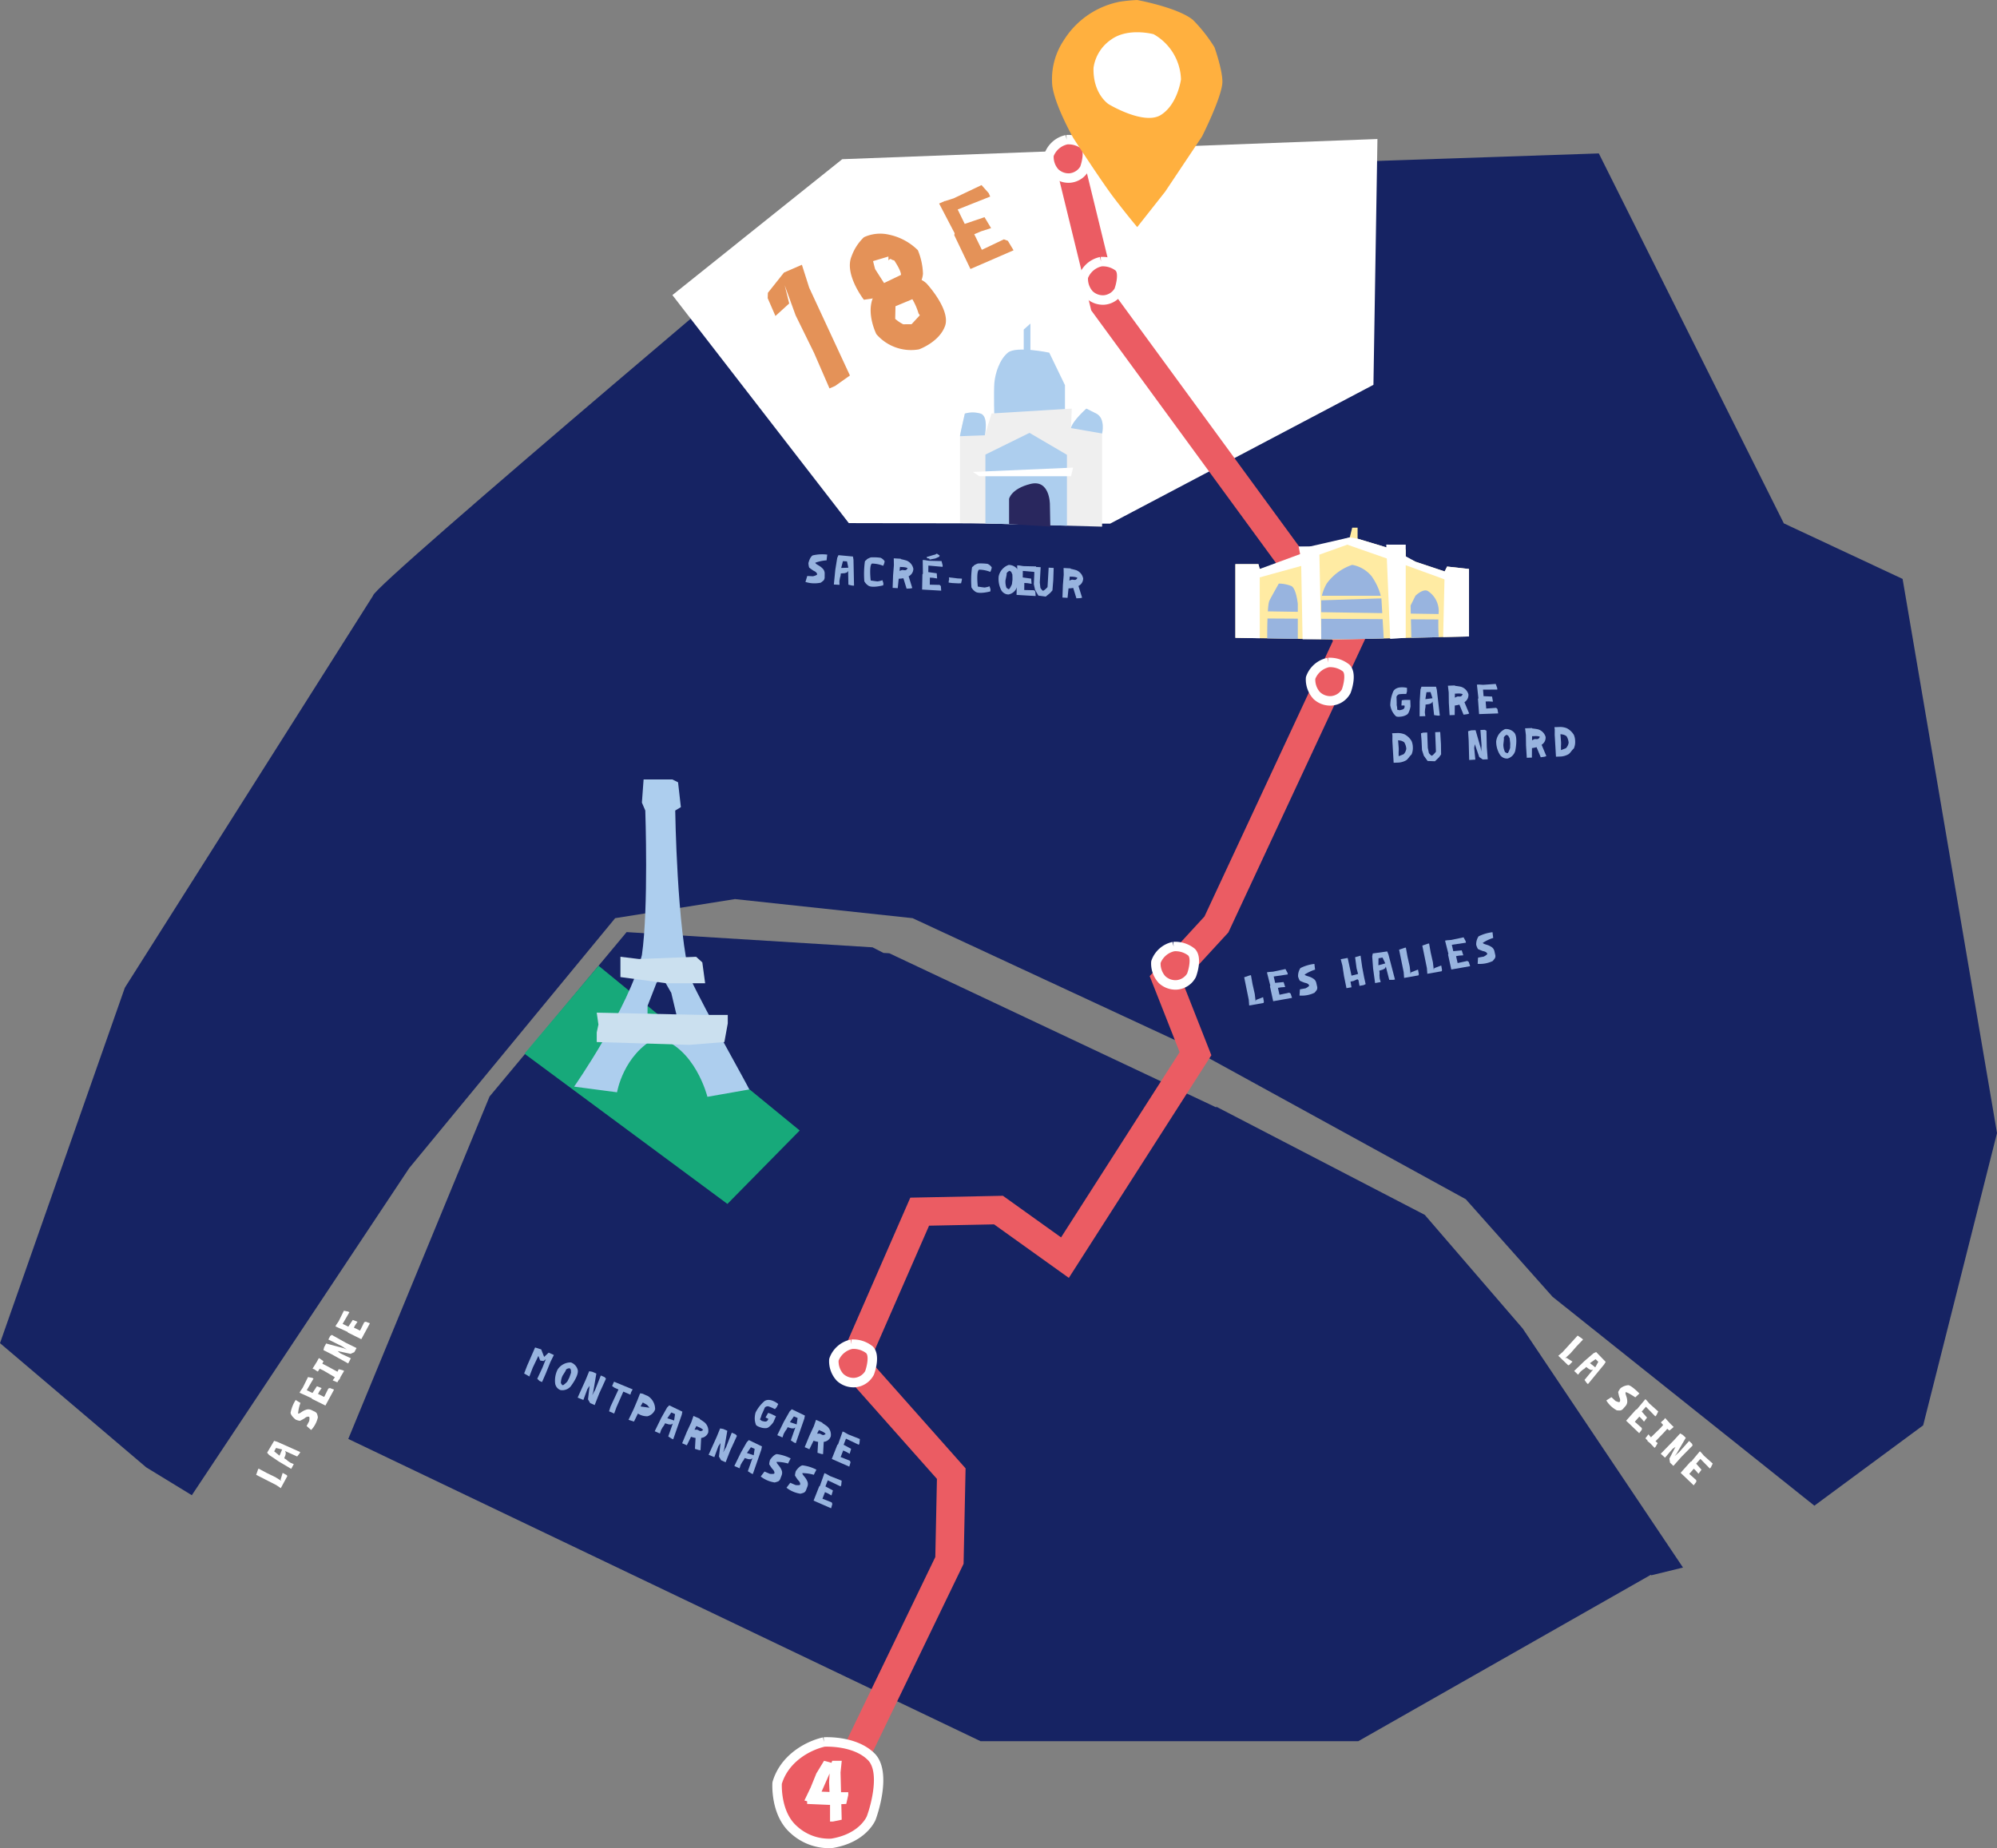 <svg xmlns="http://www.w3.org/2000/svg" width="383.508" height="355.006" viewBox="0 0 383.508 355.006">
  <rect x="0" y="0" width="383.508" height="355.006" fill="#808080" stroke="none"/>
  <g id="Groupe_637" data-name="Groupe 637" transform="translate(-469.961 -1884.377)">
    <g id="Groupe_553" data-name="Groupe 553" transform="translate(1339.281 1611.132)">
      <g id="Paris" transform="translate(-869.32 299.947)">
        <g id="Groupe_512" data-name="Groupe 512" transform="translate(0 2.768)">
          <path id="Tracé_1549" data-name="Tracé 1549" d="M-503.942,390.439l-22.809-10.673-35.529-71.058-142.555,4.825s-93.282,78.514-92.843,80.123l-47.664,75.3-23.979,68.28,28.082,23.86,8.757,5.352,41.745-62.833,39.553-48.01,23.012-3.666,34.108,3.666,53.5,24.857.1.228,52.633,28.9,16.666,18.742,50.282,40.127,20.891-15.433,14.182-56.145Z" transform="translate(869.32 -308.708)" fill="#162363"/>
        </g>
        <g id="Groupe_513" data-name="Groupe 513" transform="translate(66.884 152.34)">
          <path id="Tracé_1550" data-name="Tracé 1550" d="M-502.678,677.478l-30.79-45.924-18.8-21.822-40.083-20.8.075.178L-655.1,559.483l-1.122-.064-2.1-1.077-47.226-2.924L-731.871,587-759,652.774l121.434,58.064h72.52l56.2-31.97.088.1Z" transform="translate(759 -555.417)" fill="#162363"/>
        </g>
        <g id="Tracé_1385" data-name="Tracé 1385" transform="translate(129.127 0)">
          <path id="Tracé_1551" data-name="Tracé 1551" d="M-623.716,308.018l102.783-3.876-.769,47.214-50.561,26.665-50.192-.1-33.878-43.8Z" transform="translate(656.333 -304.142)" fill="#fff"/>
        </g>
      </g>
      <g id="Calque_1" data-name="Calque 1" transform="translate(-825.125 293.488)">
        <g id="Groupe_514" data-name="Groupe 514" transform="translate(112.991 10.273)">
          <path id="Tracé_1552" data-name="Tracé 1552" d="M-605.139,627.829l-4.913-2.373L-587.621,579l.314-15.008L-606.55,542.3l14.129-32.331,17.787-.36,11.166,7.991L-540.7,482.02l-5.75-14.609,10.523-11.453,24.673-52.938-46.423-63.485-6.8-27.808,5.3-1.3,6.54,26.756,47.687,65.215-26.392,56.626-8.785,9.561,5.52,14.025-27.369,42.77L-576.335,515.1l-12.484.252-11.334,25.935,18.346,20.682-.383,18.333Z" transform="translate(610.052 -310.432)" fill="#eb5c63"/>
        </g>
        <g id="Groupe_517" data-name="Groupe 517" transform="translate(104.123 313.447)">
          <g id="Tracé_651" data-name="Tracé 651">
            <path id="Tracé_1555" data-name="Tracé 1555" d="M-614.165,812.014c-3.538.815-7.717,3.48-9,7.885,0,0-.387,5.764,3.15,8.918a9.946,9.946,0,0,0,7.331,2.665c6.044-.975,7.587-4.86,7.587-4.86s3.215-8.573,0-11.78-9.066-2.828-9.066-2.828" transform="translate(624.089 -811.089)" fill="#eb5c63"/>
            <path id="Tracé_1556" data-name="Tracé 1556" d="M-613.807,831.813a10.91,10.91,0,0,1-7.421-2.925c-3.809-3.4-3.453-9.389-3.436-9.643l.034-.194c1.451-4.976,6.116-7.7,9.67-8.516l.2.885-.058-.907c.256-.017,6.3-.365,9.768,3.093,3.589,3.579.349,12.37.209,12.743-.077.195-1.813,4.393-8.293,5.438l-.1.011C-613.421,831.808-613.614,831.813-613.807,831.813Zm-9.047-12.354c-.025.721-.073,5.478,2.852,8.086a9.089,9.089,0,0,0,6.629,2.438c5.368-.885,6.783-4.157,6.841-4.3.827-2.211,2.492-8.508.2-10.795-2.7-2.7-7.656-2.591-8.3-2.568C-617.669,813.05-621.6,815.339-622.854,819.459Z" transform="translate(624.681 -810.497)" fill="#fff"/>
          </g>
          <g id="Groupe_516" data-name="Groupe 516" transform="translate(6.161 4.529)">
            <path id="Tracé_1557" data-name="Tracé 1557" d="M-607.483,824.007h1.386v.552l-.384,1.7-.946.044.073,2.988-1.68.349h-.561v-3.208l-.182.008-4.217-.181v-.509l-.524-.153,1.187-2.469,1.111-2.731,1.473-2.426,1.43.389.144-.383h1.827l-.23,2.24Zm-2.294-1.92.1-1.682-1.542,3.493,1.527.057Z" transform="translate(614.518 -817.967)" fill="#fff"/>
          </g>
        </g>
        <g id="Groupe_527" data-name="Groupe 527" transform="translate(140.162 41.912)">
          <g id="Groupe_518" data-name="Groupe 518" transform="translate(6.534 4.993)">
            <path id="Tracé_1558" data-name="Tracé 1558" d="M-554.389,384.529s-.157-5.555,0-7.314.969-4.431,2.591-5.767,7.949,0,7.949,0l3.019,6.244v5.777Z" transform="translate(554.459 -370.855)" fill="#adceee"/>
          </g>
          <g id="Groupe_519" data-name="Groupe 519" transform="translate(0 16.334)">
            <path id="Tracé_1559" data-name="Tracé 1559" d="M-565.236,411.5l27.293.731V394.34s.709-2.912-1.158-3.846l-1.867-.934s-2.637,2.34-2.952,3.737l.152-3.737-15.4.934-1.3,4.192s.792-3.676-.819-4.167a5.282,5.282,0,0,0-3.011,0s-.934,4.041-.934,4.341Z" transform="translate(565.236 -389.561)" fill="#efefef"/>
          </g>
          <g id="Groupe_520" data-name="Groupe 520" transform="translate(4.882 20.994)">
            <path id="Tracé_1560" data-name="Tracé 1560" d="M-557.184,414.653V401.414l8.467-4.168,7.187,4.208v13.617Z" transform="translate(557.184 -397.247)" fill="#adceee"/>
          </g>
          <g id="Groupe_523" data-name="Groupe 523" transform="translate(0 16.334)">
            <g id="Groupe_521" data-name="Groupe 521" transform="translate(0 0.74)">
              <path id="Tracé_1561" data-name="Tracé 1561" d="M-561.292,391a5.283,5.283,0,0,0-3.011,0s-.934,4.041-.934,4.341l4.763-.174S-559.681,391.492-561.292,391Z" transform="translate(565.236 -390.782)" fill="#adceee"/>
            </g>
            <g id="Groupe_522" data-name="Groupe 522" transform="translate(21.316)">
              <path id="Tracé_1562" data-name="Tracé 1562" d="M-525.257,390.495l-1.867-.934s-2.637,2.34-2.952,3.737l5.977,1.042S-523.391,391.428-525.257,390.495Z" transform="translate(530.076 -389.561)" fill="#adceee"/>
            </g>
          </g>
          <g id="Groupe_524" data-name="Groupe 524" transform="translate(9.429 30.682)">
            <path id="Tracé_1563" data-name="Tracé 1563" d="M-549.684,421.066v-4.851s.372-1.935,4.106-2.868,3.733,3.9,3.733,3.9l.081,4.293Z" transform="translate(549.684 -413.228)" fill="#29275e"/>
          </g>
          <g id="Groupe_525" data-name="Groupe 525" transform="translate(12.241)">
            <path id="Tracé_1564" data-name="Tracé 1564" d="M-545.045,369.274v-5.508l1.285-1.147v7.709Z" transform="translate(545.045 -362.619)" fill="#adceee"/>
          </g>
          <g id="Groupe_526" data-name="Groupe 526" transform="translate(2.479 27.667)">
            <path id="Tracé_1565" data-name="Tracé 1565" d="M-559.892,409.916h17.583l.415-1.662-19.253.831Z" transform="translate(561.147 -408.254)" fill="#fff"/>
          </g>
        </g>
        <g id="Groupe_539" data-name="Groupe 539" transform="translate(193.051 81.109)">
          <g id="Groupe_528" data-name="Groupe 528">
            <path id="Tracé_1566" data-name="Tracé 1566" d="M-478,434.281h4.426l.247.935,7.945-1.869.935-1.4-1.4-.935,3.948-.116,5.866-1.753.467-1.869h1.036v2.123l6.909,2.083h2.337v1.4l1.869.935,5.608,1.869.467-.935,4.206.467v12.958l-25.236.595L-478,448.434Z" transform="translate(478 -427.271)" fill="#ffeba3"/>
          </g>
          <g id="Groupe_529" data-name="Groupe 529" transform="translate(16.486 7.144)">
            <path id="Tracé_1567" data-name="Tracé 1567" d="M-450.807,453.354v-7.779a8.912,8.912,0,0,1,1.047-2.916,9.966,9.966,0,0,1,4.9-3.6,6.234,6.234,0,0,1,3.739,2.2,11.8,11.8,0,0,1,1.869,4.206l.449,7.736-6.594.155Z" transform="translate(450.807 -439.054)" fill="#98b4df"/>
          </g>
          <g id="Groupe_530" data-name="Groupe 530" transform="translate(6.119 10.749)">
            <path id="Tracé_1568" data-name="Tracé 1568" d="M-462.038,455.619v-6.725s-.3-2.959-1.24-3.427a6.536,6.536,0,0,0-2.409-.467s-1.33,2.337-1.8,3.271-.423,7.247-.423,7.247Z" transform="translate(467.907 -445)" fill="#98b4df"/>
          </g>
          <g id="Groupe_531" data-name="Groupe 531" transform="translate(33.648 12.055)">
            <path id="Tracé_1569" data-name="Tracé 1569" d="M-422.355,456.264l5.258-.124a38.153,38.153,0,0,1,0-4.982,4.587,4.587,0,0,0-2.132-3.907c-.935-.467-2.337.934-2.337.934l-.935,1.87Z" transform="translate(422.5 -447.156)" fill="#98b4df"/>
          </g>
          <g id="Groupe_532" data-name="Groupe 532" transform="translate(4.687 16.058)">
            <path id="Tracé_1570" data-name="Tracé 1570" d="M-470.269,453.757l35.213.551v1.033l-35.213-.2Z" transform="translate(470.269 -453.757)" fill="#ffeba3"/>
          </g>
          <g id="Groupe_533" data-name="Groupe 533" transform="translate(14.487 13.085)">
            <path id="Tracé_1571" data-name="Tracé 1571" d="M-453.637,448.854h14.773l-.753.467-14.487.467Z" transform="translate(454.104 -448.854)" fill="#ffeba3"/>
          </g>
          <g id="Groupe_534" data-name="Groupe 534" transform="translate(0 7.01)">
            <path id="Tracé_1572" data-name="Tracé 1572" d="M-473.574,438.833H-478v14.154l4.687.08-.014-13.3Z" transform="translate(478 -438.833)" fill="#fff"/>
          </g>
          <g id="Groupe_535" data-name="Groupe 535" transform="translate(39.9 7.477)">
            <path id="Tracé_1573" data-name="Tracé 1573" d="M-411.43,439.6l-.467.935-.29,12.608,4.964-.117V440.072Z" transform="translate(412.187 -439.604)" fill="#fff"/>
          </g>
          <g id="Groupe_536" data-name="Groupe 536" transform="translate(12.151 3.622)">
            <path id="Tracé_1574" data-name="Tracé 1574" d="M-454.01,433.246l.388,17.822h-3.583l-.286-15.369-.467-2.453" transform="translate(457.958 -433.246)" fill="#fff"/>
          </g>
          <g id="Groupe_537" data-name="Groupe 537" transform="translate(28.975 3.271)">
            <path id="Tracé_1575" data-name="Tracé 1575" d="M-426.47,432.667v17.892l-2.986.2-.753-18.1Z" transform="translate(430.208 -432.667)" fill="#fff"/>
          </g>
          <g id="Groupe_538" data-name="Groupe 538" transform="translate(2.804 1.869)">
            <path id="Tracé_1576" data-name="Tracé 1576" d="M-454.214,430.354l1.5.253,6.909,2.083,4.206,2.337,5.608,1.869.935,1.869-10.281-3.739-9.347-3.271-6.543,2.337-1.529,1.536-9.687,2.67-.935-.935,1.869-.935,8.879-3.271.766-1.051" transform="translate(473.375 -430.354)" fill="#fff"/>
          </g>
        </g>
        <g id="Groupe_540" data-name="Groupe 540" transform="translate(103.234 15.313)">
          <path id="Tracé_1577" data-name="Tracé 1577" d="M-619.576,343.986l1.4,4.4,7.825,16.868-2.87,2.026-1.054.458-2.974-6.841-3.533-7.2-2.1-5.77.868,3.491-2.645,2.406-1.484-3.416.033-1.032,3.1-3.9Z" transform="translate(626.146 -328.683)" fill="#e49258"/>
          <path id="Tracé_1578" data-name="Tracé 1578" d="M-586.081,341.805a4.212,4.212,0,0,1-.264,1.23,4.473,4.473,0,0,1,.97.692s4.651,5.023,3.538,8.142-5.007,4.5-5.007,4.5a8.782,8.782,0,0,1-8.183-2.922s-1.919-3.766-.691-6.913l-.12.074-1.588.231s-3.812-4.893-2.371-8.334a9.457,9.457,0,0,1,2.377-3.674,7.439,7.439,0,0,1,4.875-.48,10.884,10.884,0,0,1,2.94,1.084,11.135,11.135,0,0,1,2.543,1.884A12.871,12.871,0,0,1-586.081,341.805Zm-9.172-.833c.046.078,1.7,2.656,1.7,2.656l3.25-1.561c.031-.854-1.3-2.785-1.3-2.785a1.463,1.463,0,0,1-.595-.233c-.193-.17-.515.231-.515.231v-.745l-2.95.882S-595.3,340.893-595.254,340.972Zm8.318,8.478a12.18,12.18,0,0,0-1.176-2.705c-.056-.026-.853.387-.917.37l-2.33.971-.056,2.422a6.958,6.958,0,0,0,1.55,1.043l1.594-.014,1.582-1.711Z" transform="translate(615.9 -324.817)" fill="#e49258"/>
          <path id="Tracé_1579" data-name="Tracé 1579" d="M-557.547,331.267l-3.569,1.551-3.71,1.608-1,.433-3.108-6.5.075-.361-2.981-5.716,1.112-.487.032.018,1.648-.528,5.352-2.543,1.378,1.551.284.654-6.242,2.483,1.353,2.766,3.8-1.289,1.261,2.1-1.908.612-1.323.565,1.462,2.991,4.223-2.01.769.28Z" transform="translate(604.763 -318.745)" fill="#e49258"/>
        </g>
        <g id="Groupe_541" data-name="Groupe 541" transform="translate(206.584 106.097)">
          <g id="Tracé_651-2" data-name="Tracé 651">
            <path id="Tracé_1580" data-name="Tracé 1580" d="M-450.767,469.993a4.608,4.608,0,0,0-3.407,2.984,4.605,4.605,0,0,0,1.193,3.375,3.762,3.762,0,0,0,2.774,1.009,3.545,3.545,0,0,0,2.871-1.839s1.217-3.245,0-4.458a5.042,5.042,0,0,0-3.431-1.07" transform="translate(455.088 -469.078)" fill="#eb5c63"/>
            <path id="Tracé_1581" data-name="Tracé 1581" d="M-451,477.685a4.7,4.7,0,0,1-3.2-1.259,5.5,5.5,0,0,1-1.478-4.1l.035-.193a5.519,5.519,0,0,1,4.075-3.616l.2.88-.057-.9a5.934,5.934,0,0,1,4.132,1.334c1.553,1.55.447,4.788.209,5.422a4.437,4.437,0,0,1-3.578,2.418l-.1.01C-450.831,477.682-450.915,477.685-451,477.685Zm-2.862-5.146a3.588,3.588,0,0,0,.892,2.543,2.883,2.883,0,0,0,2.073.782,2.718,2.718,0,0,0,2.13-1.286c.407-1.1.715-2.943.2-3.462a4.031,4.031,0,0,0-2.66-.809A3.738,3.738,0,0,0-453.859,472.539Z" transform="translate(455.678 -468.487)" fill="#fff"/>
          </g>
        </g>
        <g id="Groupe_542" data-name="Groupe 542" transform="translate(176.877 160.661)">
          <g id="Tracé_651-3" data-name="Tracé 651">
            <path id="Tracé_1582" data-name="Tracé 1582" d="M-499.767,559.993a4.608,4.608,0,0,0-3.407,2.984,4.605,4.605,0,0,0,1.193,3.375,3.762,3.762,0,0,0,2.774,1.009,3.546,3.546,0,0,0,2.871-1.839s1.217-3.245,0-4.458a5.042,5.042,0,0,0-3.431-1.07" transform="translate(504.088 -559.078)" fill="#eb5c63"/>
            <path id="Tracé_1583" data-name="Tracé 1583" d="M-500,567.684a4.7,4.7,0,0,1-3.2-1.259,5.5,5.5,0,0,1-1.478-4.1l.035-.193a5.52,5.52,0,0,1,4.075-3.616l.2.88-.057-.9a5.93,5.93,0,0,1,4.132,1.334c1.553,1.55.447,4.788.209,5.422a4.436,4.436,0,0,1-3.578,2.417l-.1.01C-499.831,567.682-499.915,567.684-500,567.684Zm-2.862-5.145a3.59,3.59,0,0,0,.892,2.544,2.883,2.883,0,0,0,2.073.781,2.713,2.713,0,0,0,2.129-1.286c.407-1.1.715-2.943.2-3.462a4,4,0,0,0-2.66-.809A3.739,3.739,0,0,0-502.859,562.539Z" transform="translate(504.678 -558.487)" fill="#fff"/>
          </g>
        </g>
        <g id="Groupe_543" data-name="Groupe 543" transform="translate(115.037 237.051)">
          <g id="Tracé_651-4" data-name="Tracé 651">
            <path id="Tracé_1584" data-name="Tracé 1584" d="M-601.767,685.993a4.608,4.608,0,0,0-3.407,2.984,4.6,4.6,0,0,0,1.193,3.375,3.761,3.761,0,0,0,2.774,1.009,3.545,3.545,0,0,0,2.871-1.839s1.217-3.245,0-4.458a5.042,5.042,0,0,0-3.431-1.07" transform="translate(606.088 -685.078)" fill="#eb5c63"/>
            <path id="Tracé_1585" data-name="Tracé 1585" d="M-602,693.684a4.7,4.7,0,0,1-3.2-1.259,5.494,5.494,0,0,1-1.478-4.1l.035-.193a5.52,5.52,0,0,1,4.075-3.616l.2.88-.057-.9a5.936,5.936,0,0,1,4.132,1.334c1.553,1.55.447,4.788.209,5.422a4.436,4.436,0,0,1-3.578,2.417l-.1.01C-601.831,693.682-601.915,693.684-602,693.684Zm-2.862-5.145a3.59,3.59,0,0,0,.892,2.544,2.877,2.877,0,0,0,2.073.781,2.713,2.713,0,0,0,2.129-1.287c.407-1.1.715-2.943.2-3.462a4.024,4.024,0,0,0-2.66-.809A3.739,3.739,0,0,0-604.859,688.539Z" transform="translate(606.678 -684.488)" fill="#fff"/>
          </g>
        </g>
        <g id="Groupe_544" data-name="Groupe 544" transform="translate(162.932 29.101)">
          <g id="Tracé_651-5" data-name="Tracé 651">
            <path id="Tracé_1586" data-name="Tracé 1586" d="M-522.767,342.993a4.608,4.608,0,0,0-3.407,2.984,4.6,4.6,0,0,0,1.193,3.375,3.762,3.762,0,0,0,2.774,1.009,3.545,3.545,0,0,0,2.871-1.839s1.217-3.245,0-4.459a5.042,5.042,0,0,0-3.431-1.07" transform="translate(527.088 -342.078)" fill="#eb5c63"/>
            <path id="Tracé_1587" data-name="Tracé 1587" d="M-523,350.685a4.7,4.7,0,0,1-3.2-1.259,5.5,5.5,0,0,1-1.478-4.1l.035-.193a5.518,5.518,0,0,1,4.075-3.616l.2.88-.057-.9a5.944,5.944,0,0,1,4.132,1.334c1.553,1.55.447,4.788.209,5.422a4.437,4.437,0,0,1-3.578,2.418l-.1.01C-522.831,350.683-522.915,350.685-523,350.685Zm-2.862-5.146a3.588,3.588,0,0,0,.892,2.543,2.888,2.888,0,0,0,2.073.782,2.718,2.718,0,0,0,2.13-1.286c.407-1.1.715-2.943.2-3.462a4.035,4.035,0,0,0-2.66-.809A3.737,3.737,0,0,0-525.859,345.539Z" transform="translate(527.678 -341.488)" fill="#fff"/>
          </g>
        </g>
        <g id="Groupe_554" data-name="Groupe 554" transform="translate(156.339 5.675)">
          <g id="Tracé_651-6" data-name="Tracé 651">
            <path id="Tracé_1586-2" data-name="Tracé 1586" d="M-522.767,342.993a4.608,4.608,0,0,0-3.407,2.984,4.6,4.6,0,0,0,1.193,3.375,3.762,3.762,0,0,0,2.774,1.009,3.545,3.545,0,0,0,2.871-1.839s1.217-3.245,0-4.459a5.042,5.042,0,0,0-3.431-1.07" transform="translate(527.088 -342.078)" fill="#eb5c63"/>
            <path id="Tracé_1587-2" data-name="Tracé 1587" d="M-523,350.685a4.7,4.7,0,0,1-3.2-1.259,5.5,5.5,0,0,1-1.478-4.1l.035-.193a5.518,5.518,0,0,1,4.075-3.616l.2.88-.057-.9a5.944,5.944,0,0,1,4.132,1.334c1.553,1.55.447,4.788.209,5.422a4.437,4.437,0,0,1-3.578,2.418l-.1.01C-522.831,350.683-522.915,350.685-523,350.685Zm-2.862-5.146a3.588,3.588,0,0,0,.892,2.543,2.888,2.888,0,0,0,2.073.782,2.718,2.718,0,0,0,2.13-1.286c.407-1.1.715-2.943.2-3.462a4.035,4.035,0,0,0-2.66-.809A3.737,3.737,0,0,0-525.859,345.539Z" transform="translate(527.678 -341.488)" fill="#fff"/>
          </g>
        </g>
        <g id="Groupe_545" data-name="Groupe 545" transform="translate(56.524 165.26)">
          <path id="Tracé_1588" data-name="Tracé 1588" d="M-688.963,566.073l38.632,31.649-13.883,14.105-38.977-28.856Z" transform="translate(703.191 -566.073)" fill="#17a97a"/>
        </g>
        <g id="Groupe_546" data-name="Groupe 546" transform="translate(66.061 129.482)">
          <g id="Tracé_1286" data-name="Tracé 1286">
            <path id="Tracé_1589" data-name="Tracé 1589" d="M-665.118,545.346c-2.6-9.436-2.928-32.322-2.928-32.322l1.085-.651-.542-4.773-1.085-.542h-5.532l-.326,4.447.651,1.518s.651,18.764-.651,27.766c-2.495,10.2-13.015,25.272-13.015,25.272l8.243,1.085s1.193-7.267,7.592-10.521c7.376,1.735,9.762,11.389,9.762,11.389l8.026-1.41C-653.729,566.5-662.189,551.637-665.118,545.346Zm-8.243,6.725v-1.519l1.735-4.447,1.085-1.085,1.736,3.037,1.085,4.556Z" transform="translate(687.461 -507.059)" fill="#adceee"/>
          </g>
          <g id="Tracé_1287" data-name="Tracé 1287" transform="translate(4.338 44.795)">
            <path id="Tracé_1590" data-name="Tracé 1590" d="M-680.3,584.741v1.844l17.788.543,6.725-.543.651-3.579v-1.627h-4.773l-20.391-.434.325,2.278Z" transform="translate(680.305 -580.945)" fill="#cbe0ef"/>
          </g>
          <g id="Tracé_1288" data-name="Tracé 1288" transform="translate(8.894 34.057)">
            <path id="Tracé_1591" data-name="Tracé 1591" d="M-658.258,563.234l-10.955.434-3.579-.434v3.9l8.894,1.193h7.375l-.543-4.013Z" transform="translate(672.791 -563.234)" fill="#cbe0ef"/>
          </g>
        </g>
        <g id="Groupe_547" data-name="Groupe 547" transform="translate(110.484 86.103)">
          <path id="Tracé_1592" data-name="Tracé 1592" d="M-611.748,441.25a5.668,5.668,0,0,1-2.44-.224l.35-1.144,1.112.055s.691-.167.784-.349c-.011-.457-.663-.7-.663-.7a8.062,8.062,0,0,1-.871-.628,3.53,3.53,0,0,1-.139-.842s.238-1.129.812-1.488a7.912,7.912,0,0,1,2.8-.152l-.079.64-.044.457a8.076,8.076,0,0,0-2.18.465c.163.361.818.492,1.361,1.057a1.333,1.333,0,0,1,.453,1.067l-.008.58a.986.986,0,0,1-.191.68,4.15,4.15,0,0,1-.59.458Z" transform="translate(614.188 -435.59)" fill="#98b4df"/>
          <path id="Tracé_1593" data-name="Tracé 1593" d="M-601.312,441.85l-.374-.021-.711-.167-.047-2.625-.241.286-.433.132-.729.047-.048.43-.128.456-.1.609.028.694-1.092-.062.279-2.825.367-2.286.238-.526,2.785.262.1.61Zm-1.095-3.45-.258-1.216-.777-.044-.336,1.307Z" transform="translate(610.643 -435.699)" fill="#98b4df"/>
          <path id="Tracé_1594" data-name="Tracé 1594" d="M-591.943,442.053s-2.179.592-2.9.033a2.431,2.431,0,0,1-.732-.8,17.5,17.5,0,0,1,.107-3.821c.089-.207.139-.109.325-.334.1-.187.805-.441.805-.441a9.579,9.579,0,0,1,1.881.073,1.816,1.816,0,0,1,.786.679,2.748,2.748,0,0,1-.284.859,6.1,6.1,0,0,0-2.161-.429c-.574.363-.233,3.252-.233,3.252s.977.153,1.318.179a5.036,5.036,0,0,0,.932-.232l.186.58Z" transform="translate(606.884 -435.967)" fill="#98b4df"/>
          <path id="Tracé_1595" data-name="Tracé 1595" d="M-586.482,440.289l.16-1.991-.029-1.3,1.353.077-.008.076a10.748,10.748,0,0,1,1.093.27,2.126,2.126,0,0,1,1.325,1.587,1.6,1.6,0,0,1-.857,1.411c-.015.01-.031.019-.047.029l.7,2.258-.365.082-.729.035-.613-2a5.645,5.645,0,0,1-.9.093l-.187,1.812-.979-.056Zm1.243-.882a2.367,2.367,0,0,0,.372-.136.632.632,0,0,1,.375-.013s.4.078.54-.045a1.85,1.85,0,0,0,.269-.3c-.179-.2-.946-.241-.946-.241a2.66,2.66,0,0,1-.427-.024.311.311,0,0,0-.1,0Z" transform="translate(603.31 -436.096)" fill="#98b4df"/>
          <path id="Tracé_1596" data-name="Tracé 1596" d="M-573.3,438.043l-2.726-.242-.015,1.254,1.618.229.074.994-.806-.127-.584-.037-.017,1.356,1.9.042.228.243.062.862-1.582-.09-1.644-.095-.441-.025.061-2.934.093-.118-.036-2.626.494.028.009.013.7.109,2.412.056.216.817Zm-2.943-1.645-.139-.228,1.377-.418.241-.048.358-.2.534.352-.061.236-.778.35-.53.1-.541.107-.084-.2Z" transform="translate(599.637 -435.508)" fill="#98b4df"/>
          <path id="Tracé_1597" data-name="Tracé 1597" d="M-566.277,443.271l-.015.268-.15.626-.558.012-1.145-.06-.682-.087.018-.32.078-.3-.039-.381,1.687.2Z" transform="translate(596.328 -438.468)" fill="#98b4df"/>
          <path id="Tracé_1598" data-name="Tracé 1598" d="M-558.014,443.986s-2.179.593-2.9.034a2.418,2.418,0,0,1-.731-.8,17.5,17.5,0,0,1,.107-3.821c.088-.208.139-.109.326-.335.1-.186.8-.44.8-.44a9.529,9.529,0,0,1,1.881.073,1.811,1.811,0,0,1,.786.678,2.739,2.739,0,0,1-.284.859,6.052,6.052,0,0,0-2.16-.428c-.574.362-.233,3.251-.233,3.251s.977.153,1.318.179a4.942,4.942,0,0,0,.932-.232l.187.58Z" transform="translate(593.525 -436.728)" fill="#98b4df"/>
          <path id="Tracé_1599" data-name="Tracé 1599" d="M-552.512,443.9a4.732,4.732,0,0,1-.478-2.626,2.969,2.969,0,0,1,1.918-2.187,2.081,2.081,0,0,1,1.753.923c.585.969-.2,3.423-.2,3.423a2.125,2.125,0,0,1-1.587,1.326A1.6,1.6,0,0,1-552.512,443.9Zm.831-1.872a3.422,3.422,0,0,0,.187,1.449c.071.127.112.064.112.064s.04-.015.144.129.317,0,.317,0a4.883,4.883,0,0,0,.482-.906s.056-.541.084-.7-.007-1.138-.007-1.138l-.224-.518-.307-.2s-.674.289-.561.671C-551.442,440.916-551.681,442.024-551.681,442.024Z" transform="translate(590.101 -436.915)" fill="#98b4df"/>
          <path id="Tracé_1600" data-name="Tracé 1600" d="M-543.649,445.114l-1.582-.09-1.644-.1-.442-.026.061-2.933.094-.118-.037-2.624.494.026.008.013.7.109,2.412.056.216.817-.016.29-2.726-.241-.015,1.253,1.619.229.074.994-.806-.127-.584-.036-.017,1.355,1.9.042.228.242Z" transform="translate(587.859 -436.973)" fill="#98b4df"/>
          <path id="Tracé_1601" data-name="Tracé 1601" d="M-538.995,439.867l.963.055-.078,2.346-.158,1.959-.453.515-.848.683-1.4-.19-.629-1.075-.246-1.11.086-1.868.019-1.35.408-.1.8.046-.167,2.934.115,1.025a2.043,2.043,0,0,0,.472.564c.25.015.9-.7.9-.7Z" transform="translate(585.703 -437.172)" fill="#98b4df"/>
          <path id="Tracé_1602" data-name="Tracé 1602" d="M-532.69,443.353l.161-1.992-.029-1.3,1.353.077-.009.076a11.014,11.014,0,0,1,1.093.271,2.125,2.125,0,0,1,1.326,1.587,1.6,1.6,0,0,1-.857,1.411c-.015.01-.031.019-.046.029l.7,2.257-.366.082-.729.036-.614-2a5.367,5.367,0,0,1-.9.093l-.187,1.812-.979-.056Zm1.243-.882a2.31,2.31,0,0,0,.371-.135.634.634,0,0,1,.375-.013s.4.078.54-.045a1.84,1.84,0,0,0,.269-.3c-.18-.2-.946-.241-.946-.241a2.693,2.693,0,0,1-.427-.025.352.352,0,0,0-.1,0Z" transform="translate(582.13 -437.303)" fill="#98b4df"/>
        </g>
        <g id="Groupe_548" data-name="Groupe 548" transform="translate(222.795 111.131)">
          <path id="Tracé_1603" data-name="Tracé 1603" d="M-425.714,483.088a2.784,2.784,0,0,1-1.289.41s-.744.108-.915-.153a3.546,3.546,0,0,1-.66-.9,4.26,4.26,0,0,1-.36-1.121,6.993,6.993,0,0,1,.6-2.736c.7-1.126,2.616-.623,2.616-.623l-.006.689-.141.481a8.213,8.213,0,0,0-1.385.06.829.829,0,0,0-.493.484s.065,1.462.041,1.487.093.55.085.563l.024.437.49.1c.173-.091.625-.072.816-.357a.611.611,0,0,0,.071-.557l-.578.005.063-1a4.007,4.007,0,0,1,.788-.082l.852,0,.047,1.231a4.388,4.388,0,0,1-.376,1.217A1.087,1.087,0,0,1-425.714,483.088Z" transform="translate(428.939 -477.209)" fill="#98b4df"/>
          <path id="Tracé_1604" data-name="Tracé 1604" d="M-415.76,483.21l-.374.014-.723-.1-.293-2.61-.214.308-.418.172-.722.116-.007.433-.084.466-.04.617.093.688-1.094.041.012-2.84.15-2.309.187-.547h2.8l.153.6Zm-1.415-3.331-.371-1.186-.777.029-.211,1.334Z" transform="translate(425.276 -477.132)" fill="#98b4df"/>
          <path id="Tracé_1605" data-name="Tracé 1605" d="M-410.5,480.61l-.027-2-.152-1.287,1.354-.051v.076a10.964,10.964,0,0,1,1.113.167,2.126,2.126,0,0,1,1.47,1.454,1.6,1.6,0,0,1-.72,1.486c-.014.012-.029.022-.044.033l.91,2.181-.356.117-.723.1-.8-1.935a5.59,5.59,0,0,1-.884.177l-.016,1.821-.98.036Zm1.156-.995a2.278,2.278,0,0,0,.356-.17.633.633,0,0,1,.372-.049s.4.041.534-.095a1.829,1.829,0,0,0,.238-.329c-.2-.184-.964-.15-.964-.15a2.779,2.779,0,0,1-.427.016.3.3,0,0,0-.1.009Z" transform="translate(421.75 -476.981)" fill="#98b4df"/>
          <path id="Tracé_1606" data-name="Tracé 1606" d="M-397.405,482.452l-1.584.059-1.645.059-.443.017-.215-2.926.082-.127-.284-2.609.494-.02.01.012.7.044,2.406-.171.293.794.011.289-2.736.017.1,1.25,1.633.076.168.982-.815-.05-.586.018.112,1.351,1.9-.136.25.219Z" transform="translate(418.133 -476.79)" fill="#98b4df"/>
          <path id="Tracé_1607" data-name="Tracé 1607" d="M-425.976,492.594a3.386,3.386,0,0,1,1.354,1.286,3.206,3.206,0,0,1,.246,1.168,3.084,3.084,0,0,1-.254,1.43c-.49.44-.676.915-1.094,1.144a3.5,3.5,0,0,1-1.337.4l-1,.037-.244-4.183.008-1.077-.063-.409,1.083-.04A3.424,3.424,0,0,1-425.976,492.594Zm.346,2.774a2.715,2.715,0,0,0-.412-1.255,2.464,2.464,0,0,0-.491-.258,3.394,3.394,0,0,0-.673-.113l.12,1.515s.011.483-.009.611,0,.928,0,.928l.948-.372A1.888,1.888,0,0,0-425.631,495.368Z" transform="translate(428.71 -482.917)" fill="#98b4df"/>
          <path id="Tracé_1608" data-name="Tracé 1608" d="M-416.486,492.052l.965-.036.144,2.343.027,1.964-.4.557-.78.759-1.41-.057-.728-1.011-.349-1.082-.09-1.868-.108-1.345.4-.135.8-.03.11,2.938.21,1.009a2.058,2.058,0,0,0,.523.517c.25-.009.831-.779.831-.779Z" transform="translate(425.112 -482.785)" fill="#98b4df"/>
          <path id="Tracé_1609" data-name="Tracé 1609" d="M-404.074,497.122l-.1-3.773-.109-1.75.574-.17.616-.024.245-.009.992,3.441.092.66.064-1.163-.219-2.973.82-.031.34.161.064,3.123.183,2.376-.952.035h0l-.677-.464-.852-2.473-.115.727.215,2.235Z" transform="translate(419.23 -482.514)" fill="#98b4df"/>
          <path id="Tracé_1610" data-name="Tracé 1610" d="M-394.667,496.02a4.73,4.73,0,0,1-.723-2.57,2.971,2.971,0,0,1,1.7-2.358,2.083,2.083,0,0,1,1.832.754c.674.909.128,3.426.128,3.426a2.124,2.124,0,0,1-1.454,1.469A1.6,1.6,0,0,1-394.667,496.02Zm.651-1.941a3.43,3.43,0,0,0,.322,1.425c.083.12.119.053.119.053s.038-.018.154.114.316-.033.316-.033a4.891,4.891,0,0,0,.395-.948s.005-.544.018-.707-.115-1.133-.115-1.133l-.272-.494-.323-.169s-.644.351-.5.721C-393.882,492.954-394.016,494.079-394.016,494.079Z" transform="translate(415.73 -482.417)" fill="#98b4df"/>
          <path id="Tracé_1611" data-name="Tracé 1611" d="M-386.052,494.106l-.027-2-.151-1.288,1.353-.05v.076a10.956,10.956,0,0,1,1.113.167,2.124,2.124,0,0,1,1.47,1.454,1.6,1.6,0,0,1-.721,1.485c-.013.012-.029.022-.044.033l.911,2.181-.356.116-.723.1-.8-1.935a5.567,5.567,0,0,1-.884.177l-.015,1.821-.98.036Zm1.156-.995a2.25,2.25,0,0,0,.356-.17.639.639,0,0,1,.372-.048s.4.041.534-.1a1.818,1.818,0,0,0,.239-.329c-.2-.184-.965-.151-.965-.151a2.692,2.692,0,0,1-.427.016.3.3,0,0,0-.1.009Z" transform="translate(412.123 -482.295)" fill="#98b4df"/>
          <path id="Tracé_1612" data-name="Tracé 1612" d="M-374.557,490.672a3.394,3.394,0,0,1,1.354,1.286,3.219,3.219,0,0,1,.245,1.168,3.083,3.083,0,0,1-.255,1.43c-.49.44-.675.915-1.093,1.144a3.482,3.482,0,0,1-1.337.4l-1,.038-.244-4.184.008-1.077-.064-.409,1.085-.041A3.422,3.422,0,0,1-374.557,490.672Zm.345,2.774a2.708,2.708,0,0,0-.412-1.255,2.433,2.433,0,0,0-.49-.258,3.439,3.439,0,0,0-.673-.113l.12,1.515s.011.483-.008.611,0,.928,0,.928l.948-.372A1.889,1.889,0,0,0-374.212,493.446Z" transform="translate(408.465 -482.161)" fill="#98b4df"/>
        </g>
        <g id="Groupe_549" data-name="Groupe 549" transform="translate(194.74 158.822)">
          <path id="Tracé_1613" data-name="Tracé 1613" d="M-474.253,574.891l-.081-1.093-.88-4.327,1.031-.356.269-.048.31,1.743.421,1.858.168,1.449.089-.307,1.343-.518.155.871-.064.236Z" transform="translate(475.214 -560.813)" fill="#98b4df"/>
          <path id="Tracé_1614" data-name="Tracé 1614" d="M-463.19,572.66l-1.561.278-1.622.287-.435.078-.62-2.868.065-.136-.643-2.545.487-.088.01.011.7-.055,2.36-.5.4.745.051.285-2.707.4.275,1.223,1.627-.152.3.95-.814.063-.577.1.3,1.323,1.862-.4.278.183Z" transform="translate(472.376 -560.046)" fill="#98b4df"/>
          <path id="Tracé_1615" data-name="Tracé 1615" d="M-455.44,571.232a5.676,5.676,0,0,1-2.426.344l.076-1.193,1.095-.2s.634-.323.682-.522c-.116-.441-.807-.53-.807-.53a8.221,8.221,0,0,1-.992-.409,3.574,3.574,0,0,1-.33-.789,2.751,2.751,0,0,1,.447-1.635,7.921,7.921,0,0,1,2.688-.8l.071.641.063.455a8.06,8.06,0,0,0-2.013.955c.242.313.91.289,1.568.715a1.329,1.329,0,0,1,.687.934l.127.565a.984.984,0,0,1-.029.705,4.178,4.178,0,0,1-.469.583Z" transform="translate(468.493 -559.409)" fill="#98b4df"/>
          <path id="Tracé_1616" data-name="Tracé 1616" d="M-440.83,562.877l.322,2.26.355,1.868.3,1.34-.381.192-.8.143-.195-1.091-.21-.181-.757.34-.57.116.195,1.09-.966.172-.475-2.34-.3-1.974-.327-1.254,1.334-.238.737,3.4,1.263-.323-.289-1.084-.284-2.13Z" transform="translate(463.18 -558.376)" fill="#98b4df"/>
          <path id="Tracé_1617" data-name="Tracé 1617" d="M-430.285,566.941l-.37.066-.729,0-.652-2.544-.168.335-.392.229-.7.214.053.43-.019.473.045.615.187.669-1.076.192-.382-2.813-.17-2.308.109-.566,2.771-.389.234.57Zm-1.863-3.1-.532-1.123-.766.136-.024,1.351Z" transform="translate(459.245 -557.852)" fill="#98b4df"/>
          <path id="Tracé_1618" data-name="Tracé 1618" d="M-425.179,566.152l-.081-1.093-.88-4.327,1.032-.356.269-.048.311,1.743.42,1.858.168,1.448.089-.307,1.344-.518.155.871-.064.237Z" transform="translate(455.892 -557.373)" fill="#98b4df"/>
          <path id="Tracé_1619" data-name="Tracé 1619" d="M-417.829,564.844l-.081-1.093-.88-4.326,1.032-.356.269-.048.31,1.743.421,1.857.168,1.449.089-.307,1.344-.518.155.871-.064.236Z" transform="translate(452.999 -556.858)" fill="#98b4df"/>
          <path id="Tracé_1620" data-name="Tracé 1620" d="M-406.767,562.613l-1.561.278-1.622.287-.435.077-.62-2.868.065-.137-.643-2.545.487-.087.01.01.7-.055,2.36-.5.4.746.051.285-2.707.4.275,1.223,1.628-.152.3.951-.814.062-.577.1.3,1.323,1.863-.4.278.182Z" transform="translate(450.16 -556.09)" fill="#98b4df"/>
          <path id="Tracé_1621" data-name="Tracé 1621" d="M-399.016,561.185a5.674,5.674,0,0,1-2.426.345l.076-1.193,1.095-.2s.634-.322.682-.521c-.116-.442-.807-.53-.807-.53a8.139,8.139,0,0,1-.992-.41,3.547,3.547,0,0,1-.33-.788,2.746,2.746,0,0,1,.447-1.634,7.92,7.92,0,0,1,2.688-.8l.07.641.063.455a8.077,8.077,0,0,0-2.013.956c.242.313.91.289,1.568.715a1.33,1.33,0,0,1,.688.934l.126.566a.979.979,0,0,1-.029.705,4.1,4.1,0,0,1-.467.582Z" transform="translate(446.277 -555.453)" fill="#98b4df"/>
        </g>
        <g id="Groupe_550" data-name="Groupe 550" transform="translate(56.461 238.593)">
          <path id="Tracé_1622" data-name="Tracé 1622" d="M-627.955,709.049a2.787,2.787,0,0,1-1.339-.19s-.717-.226-.758-.536a3.524,3.524,0,0,1-.2-1.1,4.256,4.256,0,0,1,.162-1.166,6.994,6.994,0,0,1,1.727-2.206c1.124-.709,2.628.575,2.628.575l-.306.618-.335.372a8.088,8.088,0,0,0-1.274-.547.826.826,0,0,0-.655.221s-.576,1.345-.609,1.356c-.013.005-.155.537-.168.544l-.169.405.4.3c.195-.007.594.208.89.033a.612.612,0,0,0,.306-.47l-.523-.246.493-.875a3.968,3.968,0,0,1,.746.268l.766.374-.494,1.129a4.388,4.388,0,0,1-.866.933A1.09,1.09,0,0,1-627.955,709.049Z" transform="translate(674.537 -693.571)" fill="#98b4df"/>
          <path id="Tracé_1623" data-name="Tracé 1623" d="M-619.562,713.121l-.343-.15-.609-.4.869-2.478-.326.185-.452-.026-.7-.21-.195.387-.278.383-.3.538-.215.66-1-.438,1.243-2.553,1.138-2.015.406-.41,2.52,1.214-.122.605Zm.172-3.616.181-1.23-.713-.312-.769,1.109Z" transform="translate(671.726 -694.732)" fill="#98b4df"/>
          <path id="Tracé_1624" data-name="Tracé 1624" d="M-613.512,712.992l.842-1.811.423-1.226,1.241.543-.034.069a10.755,10.755,0,0,1,.931.634,2.124,2.124,0,0,1,.692,1.948,1.6,1.6,0,0,1-1.294,1.025c-.018,0-.036.007-.054.012l-.127,2.36-.372-.05-.7-.22.121-2.09a5.537,5.537,0,0,1-.873-.224l-.805,1.634-.9-.393Zm1.472-.395a2.206,2.206,0,0,0,.4,0,.635.635,0,0,1,.357.119s.346.21.522.146a1.811,1.811,0,0,0,.358-.192c-.1-.252-.8-.554-.8-.554a2.689,2.689,0,0,1-.392-.172.3.3,0,0,0-.1-.036Z" transform="translate(668.3 -696.057)" fill="#98b4df"/>
          <path id="Tracé_1625" data-name="Tracé 1625" d="M-602.484,720.387l-1.453-.634-1.509-.661-.4-.177,1.076-2.729.129-.078.878-2.474.453.2,0,.015.615.346,2.243.891-.081.841-.116.266-2.472-1.173-.45,1.17,1.438.777-.276.957-.712-.4-.535-.238-.486,1.265,1.77.7.13.306Z" transform="translate(664.928 -697.505)" fill="#98b4df"/>
          <path id="Tracé_1626" data-name="Tracé 1626" d="M-697.584,688.468l-.666,1.353-.912,2.258-.694,1.588-.506-.222-.412-.411,1-2.141.645-1.621-.431.367-.649-.1-.352-.895-1.072,2.241-.657,1.715-1.006-.578.578-1.5,1.527-3.5,1.173.375.564,1.44.866-.815Z" transform="translate(703.295 -687.031)" fill="#98b4df"/>
          <path id="Tracé_1627" data-name="Tracé 1627" d="M-693.513,695.771a4.734,4.734,0,0,1,.464-2.629,2.968,2.968,0,0,1,2.559-1.385,2.079,2.079,0,0,1,1.322,1.474c.212,1.111-1.372,3.142-1.372,3.142a2.125,2.125,0,0,1-1.949.692A1.6,1.6,0,0,1-693.513,695.771Zm1.43-1.467a3.412,3.412,0,0,0-.329,1.423c.022.144.083.1.083.1s.042,0,.09.17.3.108.3.108a4.9,4.9,0,0,0,.767-.682s.241-.488.322-.63.389-1.07.389-1.07l-.03-.564-.219-.292s-.732.036-.758.434C-691.474,693.35-692.084,694.3-692.084,694.3Z" transform="translate(699.468 -688.889)" fill="#98b4df"/>
          <path id="Tracé_1628" data-name="Tracé 1628" d="M-686.342,699.617l1.551-3.442.661-1.624.591.1.564.245.225.1-.6,3.531-.2.633.564-1.019,1.093-2.773.752.328.236.293-1.3,2.841-.866,2.22-.873-.381h0l-.409-.713.306-2.6-.418.606-.777,2.107Z" transform="translate(696.62 -689.992)" fill="#98b4df"/>
          <path id="Tracé_1629" data-name="Tracé 1629" d="M-671.861,699.342l-.3.535-.141.481-1.352-.591-1.316,2.99-.444,1.224-.984-.43.283-.91,1.527-3.282-.756-.33-.466-.328.366-.839Z" transform="translate(692.706 -691.296)" fill="#98b4df"/>
          <path id="Tracé_1630" data-name="Tracé 1630" d="M-670.234,706.646l.986-2.058.741-1.752.5-1.28.424.051.747.327v0c.2.08.327.141.327.141a2.974,2.974,0,0,1,1.386,2.558,2.082,2.082,0,0,1-1.476,1.323,3.172,3.172,0,0,1-1.829-.518l-.753,1.538Zm2.354-2.657-.013.038.026.058,1.669.236s-.424-.506-.462-.538-.54-.31-.831-.473Z" transform="translate(690.278 -692.75)" fill="#98b4df"/>
          <path id="Tracé_1631" data-name="Tracé 1631" d="M-658.383,711.879l-.344-.15-.608-.4.869-2.478-.326.185-.452-.027-.7-.21-.195.387-.278.384-.3.537-.215.661-1-.438,1.244-2.552,1.138-2.015.406-.41,2.52,1.214-.122.605Zm.172-3.616.181-1.229-.713-.312-.77,1.109Z" transform="translate(687.011 -694.243)" fill="#98b4df"/>
          <path id="Tracé_1632" data-name="Tracé 1632" d="M-652.333,711.751l.843-1.812.422-1.225,1.242.542-.034.069a10.874,10.874,0,0,1,.931.634,2.125,2.125,0,0,1,.692,1.948,1.6,1.6,0,0,1-1.294,1.026.548.548,0,0,1-.054.01l-.127,2.361-.371-.05-.7-.22.121-2.091a5.379,5.379,0,0,1-.873-.224l-.805,1.635-.9-.393Zm1.473-.4a2.262,2.262,0,0,0,.4,0,.633.633,0,0,1,.357.118s.346.21.522.146a1.857,1.857,0,0,0,.358-.193c-.1-.251-.8-.554-.8-.554a2.619,2.619,0,0,1-.392-.171.317.317,0,0,0-.1-.036Z" transform="translate(683.585 -695.568)" fill="#98b4df"/>
          <path id="Tracé_1633" data-name="Tracé 1633" d="M-644.862,717.734l1.551-3.441.662-1.624.591.1.564.246.225.1-.6,3.53-.2.634.564-1.02,1.093-2.773.752.329.237.292-1.3,2.842-.867,2.22-.872-.381h0l-.409-.713.306-2.6-.419.605-.777,2.107Z" transform="translate(680.288 -697.125)" fill="#98b4df"/>
          <path id="Tracé_1634" data-name="Tracé 1634" d="M-633.167,722.892l-.344-.15-.608-.4.868-2.478-.326.185-.452-.026-.7-.21-.194.387-.278.383-.3.537-.214.661-1-.438,1.244-2.552,1.138-2.015.406-.411,2.52,1.214-.122.605Zm.172-3.616.181-1.229-.713-.312-.769,1.109Z" transform="translate(677.083 -698.579)" fill="#98b4df"/>
          <path id="Tracé_1635" data-name="Tracé 1635" d="M-626.143,726.156a5.678,5.678,0,0,1-2.21-1.059l.726-.951,1.024.438s.705.082.856-.056c.148-.432-.377-.89-.377-.89a8.123,8.123,0,0,1-.6-.891,3.563,3.563,0,0,1,.162-.839s.615-.977,1.279-1.112a7.913,7.913,0,0,1,2.678.829l-.3.572-.2.413a8.046,8.046,0,0,0-2.206-.321c.027.395.6.745.908,1.464a1.331,1.331,0,0,1,.054,1.158l-.209.541a.984.984,0,0,1-.415.571,4.163,4.163,0,0,1-.712.224Z" transform="translate(673.788 -700.32)" fill="#98b4df"/>
          <path id="Tracé_1636" data-name="Tracé 1636" d="M-617.983,729.72a5.669,5.669,0,0,1-2.21-1.059l.726-.951,1.023.438s.706.084.857-.056c.149-.431-.377-.889-.377-.889a8.184,8.184,0,0,1-.6-.891,3.535,3.535,0,0,1,.162-.839s.615-.976,1.279-1.112a7.911,7.911,0,0,1,2.678.829l-.3.573-.2.413a8.066,8.066,0,0,0-2.206-.321c.028.395.6.745.909,1.464a1.332,1.332,0,0,1,.053,1.158l-.209.541a.981.981,0,0,1-.415.57,4.1,4.1,0,0,1-.712.224Z" transform="translate(670.575 -701.724)" fill="#98b4df"/>
          <path id="Tracé_1637" data-name="Tracé 1637" d="M-608.249,733.584l-1.453-.635-1.508-.661-.4-.177,1.076-2.729.129-.078.877-2.474.454.2,0,.016.615.344,2.242.891-.081.841-.116.266-2.472-1.173-.45,1.171,1.438.776-.276.958-.712-.4-.535-.238-.486,1.265,1.77.7.13.306Z" transform="translate(667.198 -702.701)" fill="#98b4df"/>
        </g>
        <g id="Groupe_551" data-name="Groupe 551" transform="translate(5 231.526)">
          <path id="Tracé_1638" data-name="Tracé 1638" d="M-791.695,739.049l-.886-.6-3.843-1.96.338-.975.122-.227,1.522.823,1.675.809,1.211.75-.182-.251.4-1.3.761.41.143.191Z" transform="translate(796.424 -704.964)" fill="#fff"/>
          <path id="Tracé_1639" data-name="Tracé 1639" d="M-786.586,728.656l-.169.311-.432.54-2.339-1.053.157.326-.056.427-.249.644.361.221.352.3.5.338.625.265-.492.91-2.386-1.416-1.872-1.266-.371-.422,1.346-2.277.577.172Zm-3.487-.5-1.177-.285-.349.647,1.02.831Z" transform="translate(795.059 -701.505)" fill="#fff"/>
          <path id="Tracé_1640" data-name="Tracé 1640" d="M-780.405,717.32a5.187,5.187,0,0,1-1.174,2l-.871-.776.493-.929s.129-.661,0-.818c-.408-.181-.886.275-.886.275a7.487,7.487,0,0,1-.9.485,3.524,3.524,0,0,1-.8-.232s-.9-.673-.99-1.315a7.234,7.234,0,0,1,.983-2.461l.534.334.386.229a7.4,7.4,0,0,0-.458,2.061c.384.011.761-.5,1.478-.726a1.319,1.319,0,0,1,1.123.056l.51.248a.987.987,0,0,1,.524.447,3.9,3.9,0,0,1,.169.7Z" transform="translate(792.138 -696.403)" fill="#fff"/>
          <path id="Tracé_1641" data-name="Tracé 1641" d="M-776.059,708.706l-.712,1.318-.741,1.369-.2.368-2.569-1.273-.066-.13-2.335-1.062.222-.412.014,0,.376-.55,1.014-2.043.808.154.25.135-1.3,2.234,1.1.535.849-1.292.908.35-.434.638-.266.486,1.191.579.8-1.614.306-.095Z" transform="translate(791.013 -693.546)" fill="#fff"/>
          <path id="Tracé_1642" data-name="Tracé 1642" d="M-774.516,703.821l-1.99-1.167-.691-.332-.35.549-.274-.148-.4-.282-.353-.125.851-1.363.363-.672.231.125.658.478-.213.484.609.295,2.294,1.239.238-.489.784.2.25.135-.674,1.135-.223.538-.073-.04-.327.553-.9-.372.361-.5.055-.114Z" transform="translate(789.396 -691.181)" fill="#fff"/>
          <path id="Tracé_1643" data-name="Tracé 1643" d="M-770.361,698.417l-3.227-1.789-1.526-.778.133-.551.277-.513.11-.2,3.375.9.6.251-.949-.629-2.608-1.292.369-.682.3-.2,2.662,1.495,2.089,1.027-.428.792h0l-.717.321-2.493-.53.558.453,1.986.932Z" transform="translate(788.034 -688.286)" fill="#fff"/>
          <path id="Tracé_1644" data-name="Tracé 1644" d="M-764.7,687.688l-.712,1.319-.741,1.368-.2.368-2.568-1.273-.067-.129-2.335-1.062.222-.411.014,0,.375-.55,1.014-2.043.809.154.25.135-1.3,2.234,1.1.535.849-1.291.908.35-.434.637-.266.486,1.191.579.8-1.614.306-.095Z" transform="translate(786.543 -685.271)" fill="#fff"/>
        </g>
        <g id="Groupe_552" data-name="Groupe 552" transform="translate(254.468 237.138) rotate(-11)">
          <path id="Tracé_1645" data-name="Tracé 1645" d="M-360.418,699.775l.93-.528,3.463-2.574.723.737.15.21-1.413,1-1.469,1.141-1.209.752.3-.052.99.937-.706.5-.233.043Z" transform="translate(360.418 -696.673)" fill="#fff"/>
          <path id="Tracé_1646" data-name="Tracé 1646" d="M-354.286,708.657l-.2-.289-.292-.626,1.982-1.629-.361,0-.357-.239-.466-.51-.358.226-.424.182-.523.3-.515.442-.6-.844,2.328-1.509,1.965-1.116.543-.144,1.443,2.216-.41.44Zm1.995-2.9.778-.929-.424-.6-1.2.546Z" transform="translate(358.837 -699.122)" fill="#fff"/>
          <path id="Tracé_1647" data-name="Tracé 1647" d="M-346.908,719.146a5.2,5.2,0,0,1-1.268-1.939l1.082-.436.615.854s.535.41.73.367c.344-.286.147-.917.147-.917a7.485,7.485,0,0,1-.033-1.023,3.5,3.5,0,0,1,.563-.615,2.734,2.734,0,0,1,1.618-.3c.613.208,1.77,1.975,1.77,1.975l-.537.33-.376.245s-1.325-1.327-1.643-1.327c-.179.34.107.9-.005,1.647a1.325,1.325,0,0,1-.55.983l-.448.347a.991.991,0,0,1-.633.271,3.9,3.9,0,0,1-.7-.158Z" transform="translate(355.598 -703.922)" fill="#fff"/>
          <path id="Tracé_1648" data-name="Tracé 1648" d="M-341.236,726.737l-.865-1.223-.9-1.272-.241-.342,2.281-1.735.146,0,1.987-1.621.271.381,0,.014.327.581,1.38,1.816-.5.656-.232.164L-339,721.994l-.969.75.781,1.334-.717.658-.379-.672-.317-.454-1.047.81,1.091,1.433-.051.316Z" transform="translate(353.654 -706.071)" fill="#fff"/>
          <path id="Tracé_1649" data-name="Tracé 1649" d="M-337.007,730.569l1.929-1.266.6-.47-.336-.557.255-.18.431-.235.269-.259.843,1.366.44.624-.214.152-.72.378-.339-.406-.534.415-2.129,1.5.332.429-.525.615-.232.164-.718-1.108-.383-.44.069-.048-.35-.538.731-.638.29.547.078.1Z" transform="translate(351.716 -708.85)" fill="#fff"/>
          <path id="Tracé_1650" data-name="Tracé 1650" d="M-334.493,736.434l3.036-2.1,1.374-1.022.435.364.336.475.134.19-2.3,2.626-.492.426.985-.571,2.317-1.764.448.634.044.355-2.52,1.721-1.848,1.416-.52-.735h0l.031-.786,1.582-2-.654.3-1.717,1.366Z" transform="translate(350.211 -711.101)" fill="#fff"/>
          <path id="Tracé_1651" data-name="Tracé 1651" d="M-327.444,746.242l-.865-1.223-.9-1.273-.241-.341,2.281-1.736.146,0,1.987-1.621.271.381,0,.013.327.581,1.38,1.815-.5.656-.232.164-1.423-2.16-.969.751.781,1.334-.717.658-.379-.673-.317-.454-1.047.811,1.091,1.433-.051.315Z" transform="translate(348.224 -713.751)" fill="#fff"/>
        </g>
      </g>
    </g>
    <g id="Groupe_216" data-name="Groupe 216" transform="translate(494.135 1766.979)">
      <path id="Tracé_642" data-name="Tracé 642" d="M263.535,188.588c-4.04.931-8.814,3.975-10.28,9.006,0,0-.441,6.583,3.6,10.185a11.357,11.357,0,0,0,8.372,3.044c6.9-1.119,8.667-5.55,8.667-5.55s3.671-9.791,0-13.454-10.355-3.23-10.355-3.23" transform="translate(-70.521 -68.501)" fill="#fff"/>
      <path id="Tracé_643" data-name="Tracé 643" d="M198.765,140.31c-3.245,2.043-10.019-2.058-10.019-2.058s-3.053-1.927-2.917-6.992a7.893,7.893,0,0,1,3.442-5.468c3.25-2.312,8.091-.992,8.091-.992a10.321,10.321,0,0,1,5.262,8.665s-.615,4.8-3.859,6.846m-4.541-22.079a32.467,32.467,0,0,0-3.3.319,16.361,16.361,0,0,0-10.821,7.44,13.406,13.406,0,0,0-2.241,7.93c0,3.613,4.072,10.8,4.072,10.8s5.326,8.23,7.756,11.433c2.567,3.383,4.531,5.7,4.531,5.7l5.362-6.8,7.087-10.61s3.909-7.767,3.909-10.522c0-2.365-1.523-6.618-1.523-6.618a29.72,29.72,0,0,0-4.106-5.224c-2.872-2.4-10.729-3.846-10.729-3.846" transform="translate(0 -0.833)" fill="#ffb03f"/>
    </g>
  </g>
</svg>
